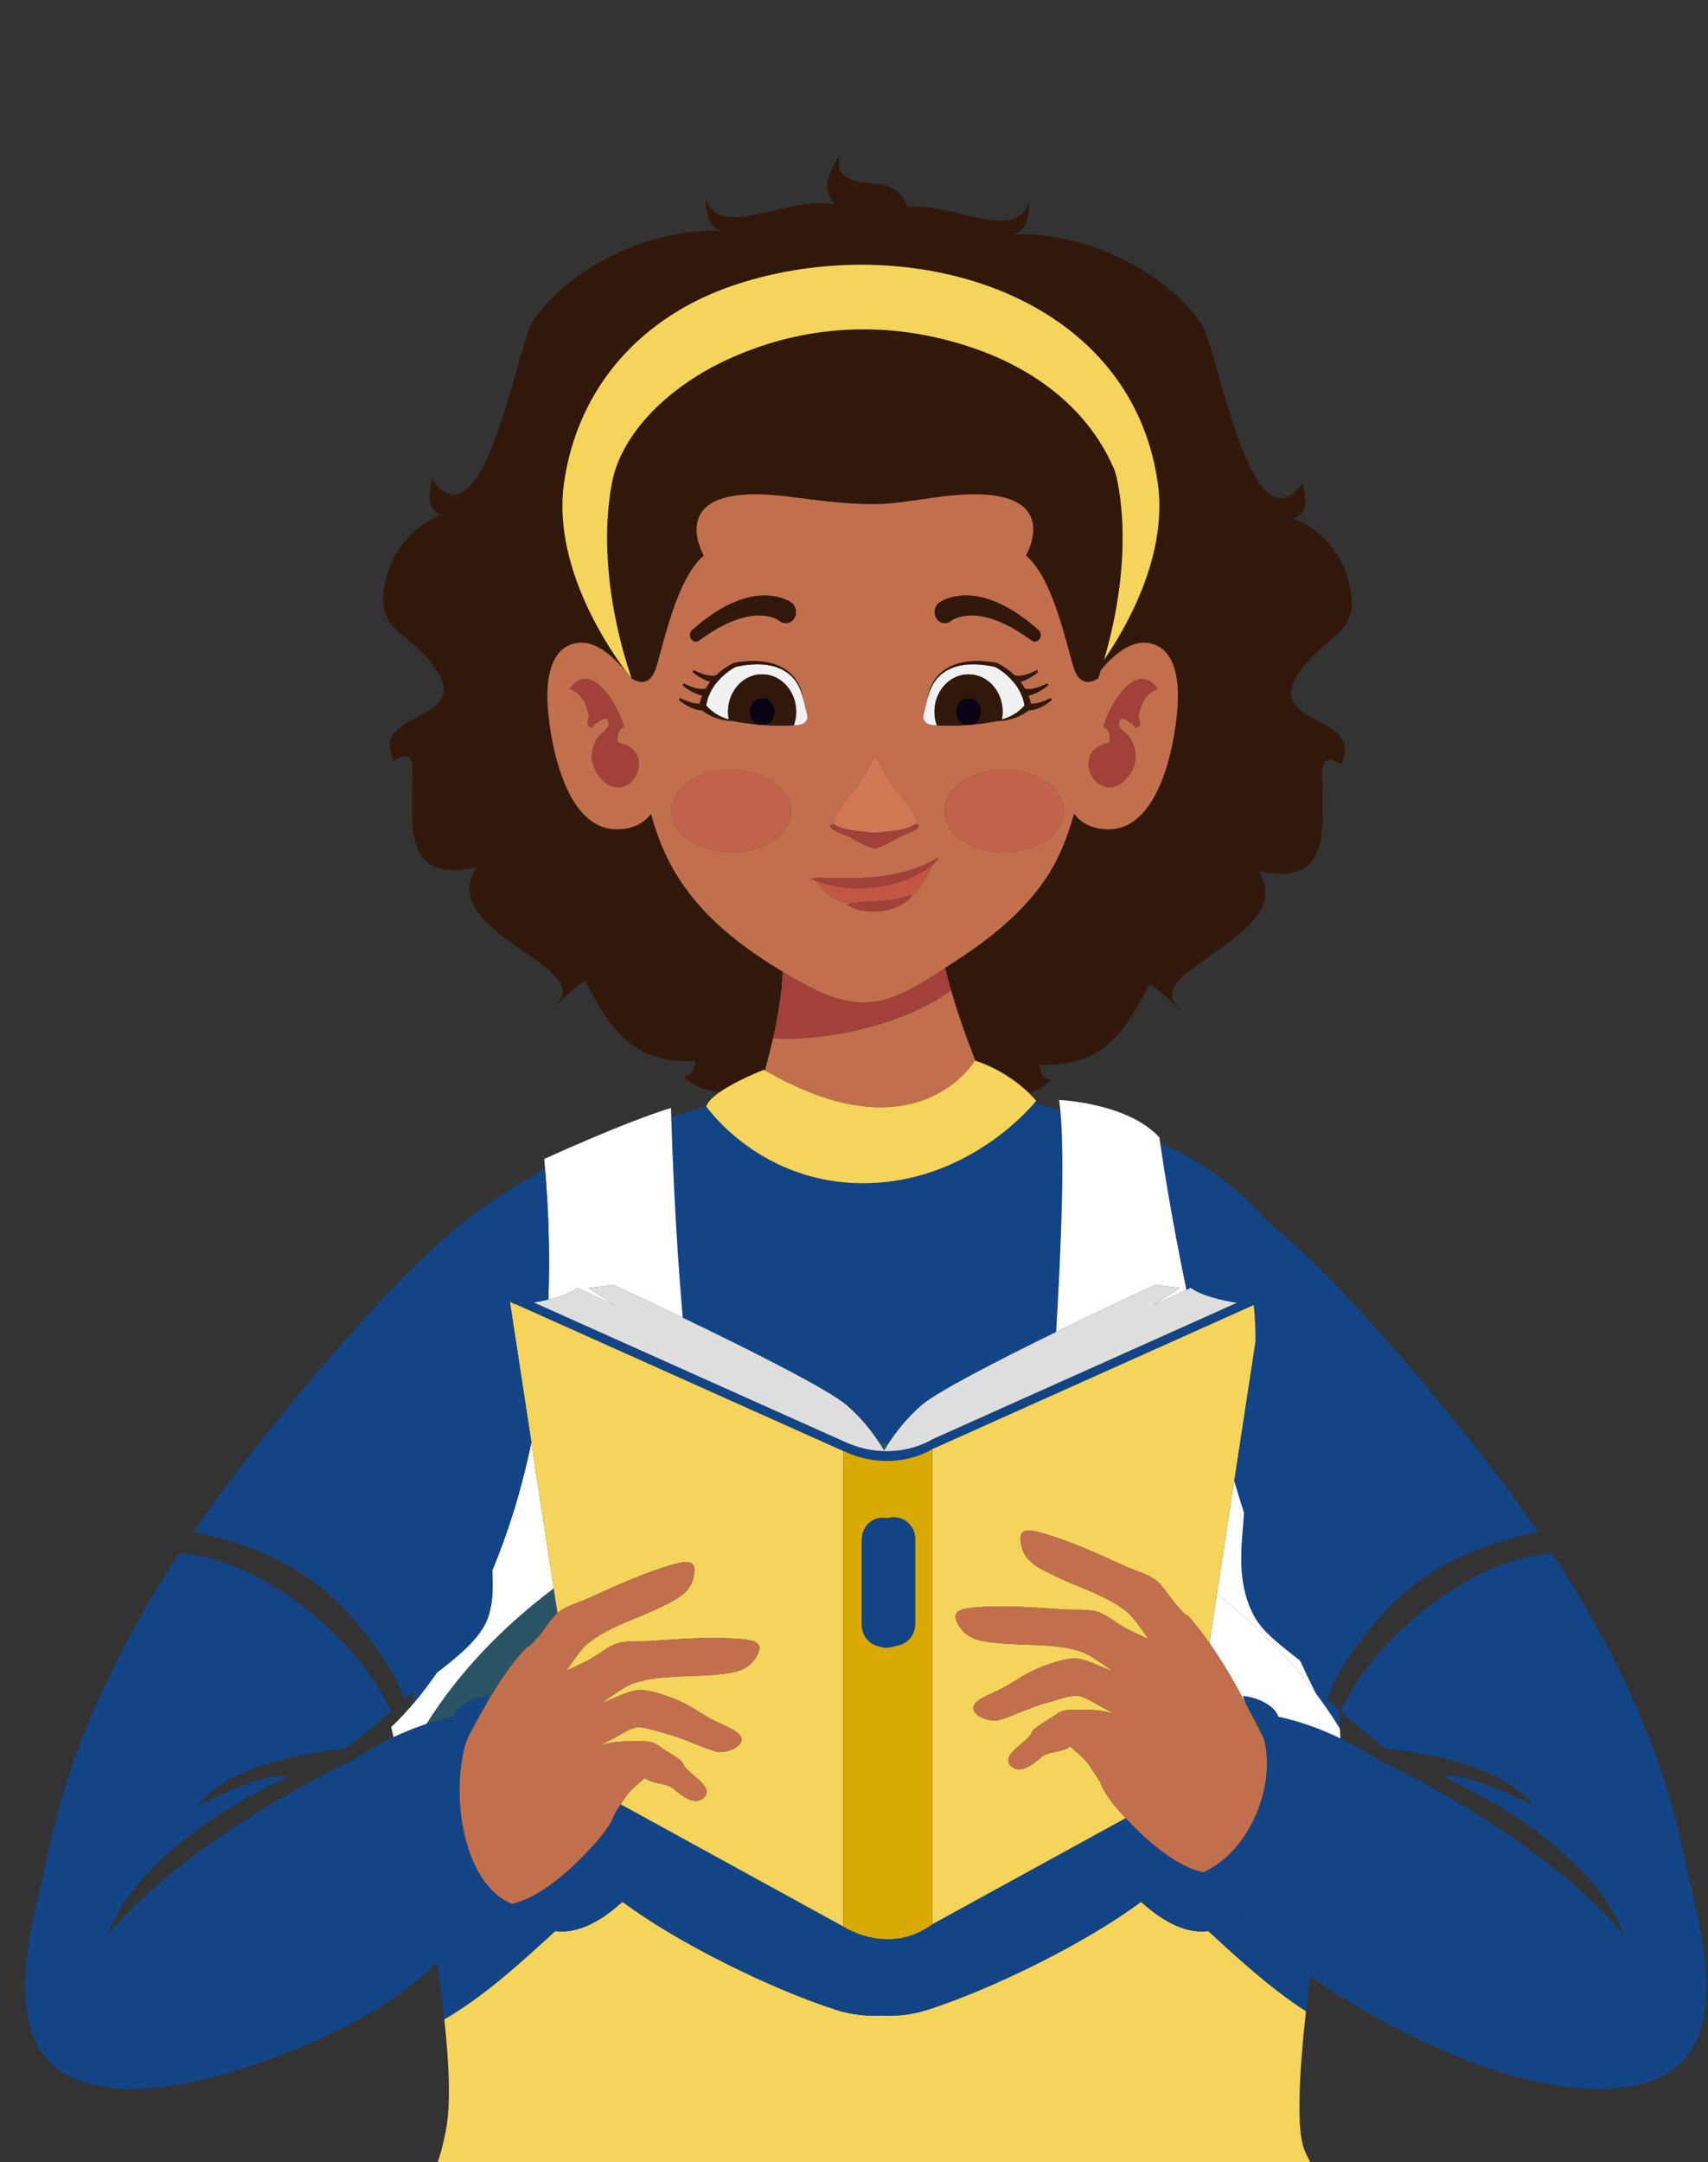 <svg width="64" height="81" viewBox="0 0 64 81" fill="none" xmlns="http://www.w3.org/2000/svg">
<rect x="0" y="0" width="64" height="81" fill="#333333" stroke="none"/>
<g clip-path="url(#clip0_1003_3016)">
<path d="M44.62 48.251C45.03 48.566 45.892 48.739 46.349 48.812L46.937 48.548C46.953 48.662 46.968 48.776 46.98 48.892C47.026 49.34 47.045 49.795 47.046 50.248L46.245 55.481C46.364 55.88 46.487 56.279 46.614 56.678C46.59 56.996 46.564 57.314 46.541 57.632C46.469 58.593 46.489 59.533 46.939 60.445C47.2 60.981 47.634 61.354 48.21 61.818L48.259 61.854C48.385 61.958 48.549 62.086 48.714 62.215C48.903 62.63 49.099 63.037 49.3 63.434C49.627 63.867 49.927 64.31 50.206 64.763C50.206 64.763 50.206 64.763 50.206 64.763C50.194 64.527 50.182 64.291 50.171 64.055C50.195 64.077 50.217 64.097 50.241 64.119C50.5 64.348 50.767 64.58 51.031 64.802C51.285 65.016 51.538 65.217 51.78 65.397C51.833 65.438 51.886 65.477 51.939 65.516C51.939 65.516 51.939 65.516 51.939 65.516C51.94 65.516 51.94 65.516 51.941 65.516C51.941 65.516 56.221 65.856 57.468 67.656C57.468 67.656 54.879 66.294 54.112 66.585C54.112 66.585 59.481 68.872 60.871 72.521C60.871 72.521 58.57 69.407 52.098 66.148C52.098 66.148 52.018 66.116 51.931 66.062C51.934 66.08 51.934 66.099 51.939 66.116C51.38 65.742 50.816 65.416 50.24 65.137C50.235 65.134 50.23 65.132 50.224 65.129C49.476 64.768 48.708 64.49 47.898 64.315C47.751 63.851 47.033 63.578 46.581 63.539C46.587 63.619 46.635 63.739 46.696 63.863C46.716 63.904 46.738 63.944 46.76 63.984C46.831 64.114 46.908 64.234 46.957 64.297C47.139 64.54 47.265 64.824 47.351 65.13C47.835 66.857 46.845 69.354 45.093 70.145C45.066 70.158 45.04 70.174 45.013 70.186C45.213 71.139 45.757 71.829 46.652 71.768C47.249 72.538 48.109 73.304 49.097 74.022C51.312 75.63 54.175 76.997 56.182 77.618C58.355 78.293 62.604 79.091 63.65 76.242C64.401 74.197 63.51 71.531 63.104 69.521C62.962 68.818 62.787 68.12 62.584 67.43C61.992 65.4 61.152 63.429 60.15 61.538C59.543 60.397 58.88 59.284 58.175 58.205C55.027 58.352 51.337 61.559 50.243 64.119C50.071 63.967 49.903 63.818 49.74 63.671C50.03 62.517 51.512 60.781 51.86 60.405C53.474 58.658 55.469 57.839 57.632 57.393C56.771 56.131 55.86 54.915 54.928 53.753L54.92 53.745C54.888 53.706 54.857 53.668 54.827 53.629C53.918 52.504 53.014 51.414 52.083 50.363L52.068 50.345C50.663 48.756 49.206 47.147 47.524 45.8C46.437 44.508 44.95 43.452 43.477 42.843C43.572 43.508 43.886 45.588 44.457 48.329L44.622 48.252L44.62 48.251Z" fill="#124486"/>
<path d="M31.726 52.644C32.265 53.109 32.663 53.622 32.936 54.036C32.97 54.043 33.004 54.05 33.039 54.056C33.082 54.048 33.131 54.035 33.173 54.028V54.085C33.207 54.092 33.241 54.101 33.275 54.109C33.548 53.684 33.963 53.137 34.533 52.644C35.128 52.13 37.467 50.933 39.574 49.902C39.766 46.699 39.895 43.318 39.732 41.617C39.411 41.517 39.088 41.416 38.767 41.316C38.373 41.778 36.092 44.266 32.477 44.328C28.491 44.397 26.464 41.449 26.464 41.449C26.466 41.444 26.469 41.438 26.471 41.434C26.027 41.572 25.582 41.711 25.15 41.846C25.18 42.864 25.291 46.056 25.582 49.368C27.896 50.481 31.023 52.038 31.725 52.645L31.726 52.644Z" fill="#124486"/>
<path d="M39.575 49.902C41.52 48.951 43.269 48.14 43.269 48.14L44.205 48.25L43.217 48.909L44.456 48.327C43.886 45.587 43.571 43.507 43.476 42.841C43.455 42.694 43.444 42.615 43.444 42.615C42.267 41.317 39.685 41.209 39.685 41.209C39.703 41.33 39.719 41.469 39.733 41.617C39.896 43.318 39.766 46.699 39.575 49.902H39.575Z" fill="white"/>
<path d="M45.276 72.347C44.334 72.473 43.423 71.855 42.755 71.249C40.689 72.795 37.153 74.529 34.739 75.302C34.186 75.477 33.623 75.539 33.051 75.513C32.473 75.541 31.899 75.479 31.34 75.302C28.926 74.529 25.39 72.795 23.324 71.249C22.656 71.855 21.745 72.473 20.803 72.347C19.519 73.524 18.176 74.763 16.648 75.652C16.825 77.269 16.886 78.71 16.734 79.658C16.14 83.372 12.876 86.786 12.876 86.786H53.63C53.63 86.786 49.774 82.669 48.883 80.562C48.571 79.82 48.672 77.736 48.936 75.348C47.608 74.495 46.421 73.398 45.276 72.347H45.276Z" fill="#F5D45C"/>
<path d="M20.748 59.513L19.91 54.036C19.526 55.898 19.007 57.492 18.444 58.839C18.487 59.534 18.469 60.255 18.191 60.821C17.929 61.357 17.378 61.861 16.802 62.325C16.66 62.44 16.517 62.552 16.376 62.66C16.032 63.155 15.716 63.556 15.451 63.867C14.971 64.429 14.657 64.701 14.657 64.701C14.657 64.701 14.69 64.839 14.746 65.084C15.151 64.893 15.563 64.726 15.984 64.587C17.163 62.714 18.742 61.027 20.747 59.513H20.748Z" fill="white"/>
<path d="M20.547 48.686C20.948 48.589 21.382 48.448 21.638 48.251L23.042 48.91L22.055 48.251L22.991 48.141C22.991 48.141 24.126 48.666 25.583 49.368C25.293 46.056 25.182 42.864 25.152 41.846C25.145 41.63 25.142 41.511 25.142 41.511C23.462 42.013 20.395 43.42 20.395 43.42C20.406 43.533 20.411 43.642 20.421 43.754C20.569 45.519 20.605 47.165 20.547 48.686H20.547Z" fill="white"/>
<path d="M49.3 63.433C49.099 63.036 48.904 62.629 48.714 62.214C48.549 62.086 48.385 61.957 48.259 61.853L48.21 61.817C47.634 61.353 47.2 60.98 46.939 60.444C46.489 59.532 46.469 58.592 46.541 57.631C46.564 57.313 46.59 56.995 46.614 56.678C46.487 56.278 46.364 55.879 46.245 55.48L45.598 59.718C47.065 60.858 48.296 62.094 49.3 63.433V63.433Z" fill="white"/>
<path d="M28.664 40.098C28.776 39.697 28.88 39.294 28.967 38.891C29.104 38.274 29.209 37.653 29.282 37.032C29.307 36.823 29.319 36.613 29.327 36.403C27.528 35.326 25.858 33.979 24.944 32.016C24.706 31.504 24.529 30.998 24.394 30.491C24.124 30.835 23.728 31.059 23.145 31.069C21.24 31.103 20.64 28.014 20.526 26.52C20.462 25.671 20.53 24.296 21.573 24.097C22.373 23.945 23.074 24.706 23.583 25.317C23.082 24.679 20.656 21.389 21.138 18.069C21.657 14.501 24.039 11.83 27.565 10.664C33.981 8.543 42.342 10.93 43.38 18.069C43.775 20.787 42.22 23.484 41.368 24.723C42.649 20.357 41.775 17.643 41.775 17.643C40.84 15.393 38.884 13.908 36.665 13.109C33.451 11.949 30.063 12.088 26.984 13.601C25.351 14.403 23.627 15.827 23.04 17.643C23.04 17.643 22.072 20.643 23.661 25.411C23.661 25.411 24.304 25.905 24.584 25.015C24.865 24.125 25.356 21.667 26.374 20.812C26.374 20.812 24.724 17.999 29.532 18.604C30.556 18.733 31.581 18.877 32.613 18.889C33.489 18.898 34.411 18.714 35.283 18.604C40.091 17.999 38.441 20.812 38.441 20.812C39.459 21.667 39.95 24.125 40.231 25.015C40.512 25.905 41.154 25.411 41.154 25.411C41.19 25.303 41.223 25.197 41.256 25.091C41.743 24.535 42.369 23.963 43.073 24.097C44.117 24.296 44.184 25.671 44.12 26.519C44.006 28.014 43.406 31.103 41.501 31.069C40.911 31.058 40.513 30.83 40.242 30.479C40.106 30.99 39.93 31.5 39.69 32.015C38.895 33.723 37.408 34.953 35.877 35.957C35.717 36.063 35.564 36.163 35.414 36.261C35.485 36.539 35.556 36.818 35.637 37.095C35.893 37.984 36.203 38.865 36.55 39.74C37.521 40.059 38.2 40.608 38.551 40.947C38.849 40.857 39.132 40.705 39.391 40.473C38.964 40.354 39.049 40.231 38.917 39.888C41.393 39.987 42.127 38.643 43.092 36.861C43.489 37.104 43.887 37.588 44.285 37.83C42.345 36.432 48.792 35.08 47.147 32.625C49.803 33.238 49.551 31.192 49.559 29.593C49.562 29.102 49.352 28.059 50.248 28.631C51.244 26.585 46.754 27.312 49.023 24.754C49.956 23.704 50.916 23.621 50.582 21.97C50.351 20.829 49.536 19.819 48.459 19.431C49.051 19.186 48.935 18.712 48.817 18.1C46.839 20.793 45.643 13.026 45.001 12.107C43.53 10.001 40.451 8.673 37.963 8.779C38.444 8.684 38.569 8.092 38.559 7.569C38.058 9.133 35.703 7.575 34.005 7.754C33.943 7.548 33.815 7.346 33.605 7.164C32.934 6.579 31.19 7.237 31.461 5.785C31.326 6.064 30.96 6.662 30.987 6.976C31.01 7.248 31.14 7.467 31.293 7.674C29.587 7.249 26.976 9.092 26.445 7.436C26.435 7.959 26.56 8.551 27.042 8.646C24.554 8.54 21.475 9.868 20.003 11.974C19.361 12.893 18.166 20.66 16.187 17.967C16.07 18.579 15.954 19.052 16.545 19.298C15.469 19.686 14.654 20.696 14.422 21.837C14.088 23.488 15.049 23.571 15.981 24.621C18.25 27.178 13.761 26.452 14.756 28.498C15.653 27.927 15.443 28.969 15.445 29.46C15.453 31.06 15.201 33.106 17.857 32.492C16.212 34.947 22.659 36.299 20.72 37.697C21.117 37.455 21.515 36.971 21.913 36.728C22.877 38.509 23.611 39.854 26.087 39.755C25.956 40.097 26.04 40.221 25.614 40.34C26.02 40.703 26.483 40.876 26.977 40.909C27.621 40.463 28.625 40.076 28.625 40.076C28.637 40.083 28.649 40.089 28.662 40.097L28.664 40.098Z" fill="#31180A"/>
<path d="M23.04 17.642C23.626 15.826 25.351 14.403 26.983 13.601C30.063 12.088 33.45 11.949 36.665 13.108C38.883 13.908 40.84 15.393 41.775 17.642C41.775 17.642 42.649 20.356 41.368 24.723C42.22 23.483 43.774 20.787 43.379 18.069C42.342 10.929 33.98 8.543 27.564 10.664C24.039 11.829 21.656 14.501 21.138 18.069C20.655 21.389 23.082 24.68 23.583 25.317C23.609 25.349 23.635 25.38 23.661 25.411C22.072 20.643 23.039 17.643 23.04 17.643V17.642Z" fill="#F5D45C"/>
<path d="M33.276 54.109C33.242 54.101 33.207 54.092 33.174 54.085V54.028C33.13 54.036 33.082 54.049 33.039 54.056C33.003 54.05 32.97 54.043 32.936 54.036C33.01 54.148 33.075 54.253 33.13 54.347C33.174 54.273 33.221 54.194 33.276 54.109H33.276Z" fill="#2A5463"/>
<path d="M19.84 61.674C19.967 61.544 20.091 61.413 20.208 61.276C20.427 61.02 20.632 60.657 20.889 60.432L20.748 59.513C18.743 61.027 17.164 62.713 15.985 64.587C16.311 64.479 16.643 64.386 16.983 64.313C17.13 63.849 17.848 63.576 18.3 63.538C18.285 63.729 18.034 64.154 17.925 64.295C17.74 64.541 17.592 64.852 17.479 65.205C18.112 63.986 18.89 62.577 19.749 61.707C19.773 61.683 19.809 61.683 19.84 61.673V61.674Z" fill="#2A5463"/>
<path d="M46.652 71.766C45.756 71.828 45.213 71.137 45.012 70.184C45.04 70.173 45.066 70.156 45.093 70.144C44.115 69.951 42.975 68.977 42.177 68.115L34.933 72.09C33.291 73.301 31.601 72.176 31.601 72.176L23.258 67.598C23.188 67.707 23.119 67.817 23.045 67.924C22.95 68.189 22.785 68.471 22.527 68.787C21.76 69.728 20.33 71.109 19.147 71.33C18.94 72.273 17.974 72.778 17.082 72.717C16.866 72.997 16.626 73.263 16.372 73.518C16.48 74.245 16.574 74.965 16.648 75.652C18.177 74.763 19.519 73.524 20.804 72.347C21.746 72.473 22.657 71.855 23.325 71.25C25.391 72.795 28.927 74.529 31.341 75.302C31.899 75.48 32.473 75.542 33.052 75.513C33.623 75.539 34.186 75.477 34.74 75.302C37.154 74.529 40.69 72.796 42.756 71.25C43.423 71.855 44.335 72.473 45.277 72.347C46.422 73.398 47.61 74.495 48.937 75.348C48.985 74.914 49.039 74.469 49.097 74.02C48.108 73.303 47.249 72.537 46.652 71.767V71.766Z" fill="#124486"/>
<path d="M46.956 64.296C46.908 64.233 46.831 64.113 46.76 63.983C46.974 64.394 47.169 64.781 47.351 65.129C47.265 64.823 47.139 64.539 46.956 64.296Z" fill="#2A5463"/>
<path d="M45.598 59.718L45.317 61.554C45.861 62.325 46.31 63.126 46.697 63.862C46.636 63.738 46.587 63.618 46.581 63.538C47.033 63.577 47.751 63.85 47.899 64.314C48.709 64.489 49.477 64.767 50.225 65.128C50.225 65.121 50.225 65.115 50.224 65.108C50.216 64.992 50.211 64.879 50.206 64.763C49.927 64.309 49.628 63.866 49.3 63.433C48.297 62.094 47.066 60.858 45.598 59.718H45.598Z" fill="white"/>
<path d="M28.967 38.891C28.879 39.294 28.775 39.697 28.663 40.098C34.377 43.419 36.53 39.734 36.53 39.734C36.537 39.737 36.544 39.739 36.55 39.741C36.204 38.866 35.894 37.985 35.638 37.096C34.107 38.261 31.16 39.04 28.967 38.891Z" fill="#C26F4E"/>
<path d="M35.639 37.096C35.558 36.819 35.487 36.541 35.416 36.263C33.498 37.518 32.409 38.12 30.126 36.862C29.859 36.714 29.592 36.562 29.328 36.403C29.32 36.613 29.307 36.823 29.283 37.033C29.209 37.654 29.105 38.274 28.968 38.891C31.162 39.041 34.109 38.261 35.639 37.096L35.639 37.096Z" fill="#A14139"/>
<path d="M35.416 36.262C35.565 36.164 35.718 36.063 35.879 35.959C37.41 34.955 38.896 33.724 39.691 32.017C39.931 31.5 40.108 30.99 40.243 30.48C40.514 30.831 40.912 31.059 41.502 31.07C43.407 31.104 44.008 28.015 44.121 26.52C44.186 25.671 44.117 24.297 43.074 24.098C42.37 23.964 41.745 24.536 41.257 25.092C41.224 25.198 41.191 25.304 41.155 25.412C41.155 25.412 40.513 25.906 40.232 25.016C39.951 24.126 39.46 21.668 38.443 20.813C38.443 20.813 40.092 18 35.284 18.605C34.413 18.715 33.49 18.899 32.614 18.89C31.581 18.878 30.557 18.734 29.534 18.605C24.726 18 26.375 20.813 26.375 20.813C25.358 21.668 24.866 24.126 24.585 25.016C24.305 25.906 23.663 25.412 23.663 25.412C23.637 25.381 23.611 25.35 23.584 25.318C23.075 24.706 22.375 23.945 21.574 24.098C20.531 24.297 20.463 25.672 20.528 26.52C20.642 28.015 21.241 31.104 23.147 31.07C23.729 31.06 24.125 30.837 24.395 30.492C24.531 30.999 24.707 31.505 24.945 32.017C25.858 33.98 27.529 35.326 29.328 36.404C29.592 36.562 29.859 36.714 30.127 36.862C32.409 38.12 33.498 37.519 35.416 36.263L35.416 36.262ZM41.576 27.825C41.624 27.576 41.576 27.336 41.347 27.23C41.519 26.543 42.55 24.639 43.382 25.809C42.85 26.008 42.74 26.473 42.656 26.817C42.639 26.89 42.782 27.099 42.679 27.193C42.496 27.36 42.495 27.11 42.384 27.091C42.293 27.076 41.974 26.673 41.92 27.117C41.897 27.311 42.218 27.474 42.314 27.61C42.661 28.104 42.625 28.729 42.187 29.189C41.138 30.289 39.984 28.116 41.577 27.825H41.576ZM22.543 29.189C22.105 28.729 22.069 28.104 22.416 27.61C22.512 27.474 22.833 27.311 22.81 27.117C22.756 26.673 22.438 27.076 22.346 27.091C22.235 27.11 22.234 27.36 22.051 27.193C21.948 27.099 22.091 26.89 22.074 26.817C21.99 26.473 21.88 26.008 21.349 25.809C22.18 24.639 23.211 26.543 23.383 27.23C23.154 27.336 23.107 27.576 23.154 27.825C24.746 28.116 23.592 30.289 22.544 29.189H22.543ZM32.793 31.798L32.768 31.791L32.742 31.798L32.743 31.783C32.373 31.688 32.15 31.517 31.819 31.351C31.701 31.292 30.791 30.987 31.223 30.869C31.157 30.799 31.367 30.307 31.844 29.786C32.141 29.462 32.404 29.065 32.599 28.657C32.639 28.575 32.673 28.409 32.764 28.376C32.872 28.337 33.114 28.921 33.172 29.018C33.335 29.291 33.516 29.555 33.727 29.786C34.204 30.307 34.414 30.799 34.348 30.87C34.346 30.872 34.341 30.876 34.337 30.879C34.699 31.002 33.831 31.294 33.716 31.352C33.385 31.518 33.161 31.688 32.792 31.784L32.793 31.799L32.793 31.798ZM30.429 32.916C30.639 32.861 30.861 32.897 31.053 32.902C31.237 32.899 31.461 32.893 31.657 32.899C32.061 32.907 32.446 32.898 32.846 32.853C33.24 32.808 33.632 32.74 34.012 32.626C34.395 32.517 34.762 32.357 35.12 32.156L35.157 32.166L35.153 32.2C35.097 32.256 35.037 32.307 34.977 32.358C34.811 32.688 34.669 33.015 34.422 33.301C34.342 33.395 34.253 33.472 34.16 33.541L34.175 33.548L34.169 33.576C33.881 33.909 33.439 34.072 33.019 34.129C32.913 34.141 32.806 34.156 32.699 34.152C32.594 34.148 32.488 34.135 32.383 34.121C32.331 34.114 32.278 34.104 32.226 34.093C32.176 34.084 32.12 34.073 32.063 34.052C31.954 34.014 31.874 33.959 31.775 33.917H31.774L31.762 33.887L31.773 33.876C31.797 33.865 31.822 33.857 31.846 33.85C31.671 33.825 31.503 33.784 31.357 33.714C31.035 33.56 30.785 33.263 30.55 32.987C30.511 32.976 30.471 32.965 30.431 32.958L30.413 32.934L30.429 32.916H30.429ZM37.622 31.928C36.386 31.928 35.384 31.238 35.384 30.386C35.384 29.534 36.386 28.843 37.622 28.843C38.858 28.843 39.86 29.534 39.86 30.386C39.86 31.237 38.858 31.928 37.622 31.928ZM37.795 25.11C37.876 25.171 37.951 25.239 38.025 25.309L38.05 25.305L38.086 25.312C38.115 25.322 38.194 25.322 38.254 25.314C38.318 25.306 38.384 25.292 38.449 25.272C38.581 25.235 38.71 25.18 38.836 25.115L38.896 25.135L38.884 25.192C38.769 25.283 38.647 25.366 38.512 25.435C38.445 25.469 38.375 25.5 38.3 25.524L38.234 25.543C38.3 25.625 38.359 25.713 38.412 25.806L38.424 25.804L38.46 25.81C38.489 25.82 38.569 25.82 38.628 25.812C38.693 25.805 38.758 25.79 38.824 25.771C38.955 25.733 39.084 25.678 39.21 25.614L39.271 25.634L39.258 25.691C39.143 25.781 39.021 25.864 38.886 25.933C38.819 25.968 38.749 25.999 38.674 26.023C38.627 26.036 38.584 26.049 38.534 26.057C38.573 26.156 38.606 26.257 38.631 26.362C38.668 26.366 38.723 26.364 38.768 26.358C38.833 26.351 38.898 26.336 38.964 26.317C39.095 26.28 39.225 26.225 39.35 26.16L39.411 26.18L39.399 26.237C39.284 26.327 39.161 26.41 39.027 26.479C38.96 26.514 38.89 26.545 38.815 26.569C38.735 26.591 38.671 26.614 38.558 26.61H38.555L38.55 26.609C38.479 26.665 38.409 26.712 38.333 26.756C38.234 26.811 38.131 26.858 38.025 26.895C37.814 26.97 37.594 27.008 37.378 27.014L37.374 27.011C37.093 27.069 36.78 27.115 36.466 27.145C36.372 27.153 36.278 27.16 36.184 27.166C35.788 27.192 35.407 27.197 35.105 27.174C35.021 27.169 34.943 27.163 34.871 27.153C34.717 27.132 34.562 26.978 34.597 26.823C34.657 26.566 34.71 26.331 34.771 26.117C34.807 25.873 34.901 25.638 35.046 25.436C35.209 25.212 35.438 25.037 35.695 24.932C35.95 24.824 36.228 24.779 36.503 24.767C36.778 24.758 37.053 24.784 37.324 24.828L37.342 24.834C37.507 24.91 37.653 25.003 37.795 25.109V25.11ZM35.18 22.59C35.253 22.536 35.287 22.521 35.337 22.495C35.384 22.47 35.429 22.454 35.475 22.435C35.565 22.402 35.656 22.374 35.746 22.356C35.926 22.316 36.105 22.307 36.28 22.31C36.631 22.322 36.963 22.409 37.271 22.535C37.584 22.655 37.867 22.824 38.142 23.001C38.275 23.098 38.409 23.191 38.538 23.29L38.911 23.604C39.001 23.679 39.025 23.818 38.963 23.924C38.898 24.036 38.762 24.069 38.659 23.998L38.647 23.989L38.273 23.73C38.146 23.649 38.016 23.576 37.888 23.499C37.626 23.364 37.36 23.238 37.089 23.164C36.819 23.082 36.545 23.042 36.285 23.059C36.156 23.07 36.029 23.089 35.914 23.129C35.854 23.146 35.8 23.17 35.748 23.195C35.724 23.209 35.696 23.221 35.676 23.235L35.636 23.265C35.465 23.402 35.225 23.362 35.099 23.176C34.974 22.99 35.01 22.727 35.181 22.59L35.18 22.59ZM25.939 23.604L26.313 23.29C26.442 23.191 26.576 23.098 26.707 23.001C26.982 22.824 27.266 22.655 27.579 22.535C27.887 22.409 28.219 22.322 28.57 22.31C28.745 22.307 28.924 22.316 29.104 22.356C29.194 22.374 29.284 22.402 29.375 22.435C29.421 22.454 29.465 22.47 29.513 22.495C29.563 22.521 29.597 22.536 29.67 22.59C29.841 22.727 29.877 22.989 29.752 23.175C29.626 23.361 29.386 23.401 29.215 23.264L29.174 23.235C29.154 23.22 29.126 23.209 29.103 23.194C29.05 23.17 28.996 23.145 28.937 23.128C28.822 23.088 28.695 23.07 28.566 23.059C28.306 23.041 28.032 23.082 27.762 23.164C27.49 23.238 27.225 23.364 26.963 23.499C26.835 23.576 26.705 23.649 26.578 23.729L26.204 23.989L26.192 23.998C26.089 24.069 25.953 24.036 25.887 23.923C25.826 23.817 25.85 23.678 25.939 23.604L25.939 23.604ZM27.508 24.834L27.525 24.829C27.796 24.784 28.071 24.759 28.347 24.768C28.622 24.78 28.899 24.825 29.155 24.933C29.412 25.038 29.641 25.213 29.804 25.437C29.949 25.639 30.043 25.874 30.079 26.118C30.14 26.332 30.193 26.567 30.253 26.824C30.288 26.979 30.134 27.133 29.979 27.154C29.908 27.164 29.829 27.169 29.745 27.174C29.443 27.198 29.062 27.193 28.666 27.167C28.573 27.162 28.478 27.154 28.384 27.146C28.07 27.116 27.757 27.07 27.475 27.011V27.012L27.473 27.015C27.256 27.009 27.037 26.971 26.825 26.896C26.719 26.86 26.617 26.812 26.517 26.756C26.442 26.713 26.372 26.666 26.301 26.61H26.299H26.295C26.182 26.615 26.118 26.592 26.039 26.569C25.964 26.545 25.894 26.514 25.826 26.48C25.692 26.411 25.57 26.328 25.454 26.237L25.447 26.173L25.503 26.16C25.628 26.225 25.758 26.28 25.889 26.317C25.955 26.336 26.02 26.351 26.085 26.359C26.128 26.364 26.181 26.366 26.219 26.362C26.244 26.258 26.277 26.156 26.317 26.057C26.268 26.049 26.225 26.037 26.179 26.023C26.104 25.999 26.034 25.968 25.967 25.934C25.832 25.865 25.71 25.782 25.595 25.691L25.587 25.627L25.643 25.614C25.769 25.679 25.898 25.734 26.029 25.771C26.095 25.79 26.161 25.805 26.225 25.812C26.285 25.82 26.364 25.82 26.393 25.811L26.439 25.805C26.491 25.713 26.55 25.625 26.616 25.543L26.552 25.525C26.477 25.501 26.408 25.47 26.34 25.435C26.206 25.366 26.084 25.283 25.968 25.192L25.961 25.128L26.017 25.116C26.142 25.18 26.272 25.235 26.403 25.273C26.468 25.292 26.534 25.307 26.599 25.314C26.659 25.322 26.738 25.322 26.767 25.312L26.826 25.308C26.899 25.238 26.974 25.171 27.054 25.11C27.196 25.003 27.342 24.911 27.508 24.835L27.508 24.834ZM27.399 31.928C26.163 31.928 25.161 31.238 25.161 30.386C25.161 29.534 26.163 28.844 27.399 28.844C28.635 28.844 29.637 29.535 29.637 30.386C29.637 31.238 28.635 31.928 27.399 31.928Z" fill="#C26F4E"/>
<path d="M23.153 27.825C23.105 27.576 23.153 27.336 23.382 27.23C23.21 26.543 22.179 24.639 21.348 25.809C21.879 26.007 21.99 26.473 22.073 26.816C22.091 26.889 21.947 27.099 22.05 27.193C22.233 27.36 22.235 27.11 22.345 27.091C22.437 27.076 22.755 26.673 22.809 27.117C22.833 27.311 22.511 27.474 22.415 27.61C22.068 28.104 22.104 28.729 22.542 29.188C23.591 30.288 24.745 28.116 23.153 27.825H23.153Z" fill="#A14139"/>
<path d="M42.187 29.189C42.625 28.729 42.661 28.104 42.314 27.61C42.218 27.474 41.897 27.311 41.92 27.117C41.974 26.673 42.292 27.076 42.384 27.091C42.495 27.11 42.496 27.36 42.679 27.193C42.782 27.099 42.639 26.889 42.656 26.816C42.739 26.473 42.85 26.007 43.381 25.809C42.55 24.639 41.519 26.543 41.347 27.23C41.576 27.336 41.623 27.576 41.576 27.825C39.984 28.116 41.138 30.288 42.186 29.189H42.187Z" fill="#A14139"/>
<path d="M32.761 31.201C32.761 31.245 32.766 31.29 32.768 31.334C32.771 31.29 32.776 31.245 32.776 31.201C33.278 31.137 33.934 31.142 34.313 30.869C34.324 30.872 34.329 30.875 34.339 30.879C34.342 30.876 34.347 30.872 34.349 30.869C34.415 30.799 34.205 30.307 33.728 29.786C33.517 29.555 33.336 29.291 33.173 29.018C33.115 28.921 32.873 28.336 32.765 28.375C32.674 28.409 32.64 28.574 32.6 28.657C32.406 29.064 32.142 29.461 31.845 29.786C31.368 30.307 31.158 30.799 31.224 30.869C31.224 30.869 31.224 30.869 31.224 30.869C31.602 31.142 32.258 31.136 32.761 31.201L32.761 31.201Z" fill="#D27754"/>
<path d="M34.337 30.879C34.329 30.876 34.322 30.872 34.312 30.869C33.934 31.142 33.277 31.136 32.774 31.201C32.774 31.245 32.77 31.29 32.767 31.334C32.764 31.29 32.76 31.245 32.76 31.201C32.257 31.136 31.601 31.142 31.222 30.869C31.222 30.869 31.222 30.869 31.222 30.869C30.79 30.987 31.7 31.292 31.819 31.351C32.15 31.518 32.373 31.688 32.742 31.783L32.742 31.799L32.767 31.791L32.793 31.799L32.792 31.783C33.161 31.688 33.385 31.518 33.716 31.351C33.831 31.293 34.699 31.002 34.337 30.879Z" fill="#A14139"/>
<path d="M32.476 44.328C36.092 44.266 38.373 41.779 38.766 41.317C38.807 41.269 38.827 41.243 38.827 41.243C38.827 41.243 38.732 41.123 38.551 40.949C38.2 40.61 37.522 40.06 36.55 39.742C36.543 39.74 36.537 39.737 36.53 39.735C36.53 39.735 34.377 43.42 28.663 40.099C28.65 40.091 28.638 40.085 28.625 40.078C28.625 40.078 27.622 40.465 26.977 40.911C26.729 41.083 26.534 41.264 26.471 41.434C26.469 41.439 26.465 41.444 26.463 41.449C26.463 41.449 28.49 44.397 32.476 44.328Z" fill="#F5D45C"/>
<path d="M31.601 53.998C33.489 54.877 34.933 53.928 34.933 53.928L46.349 48.812C45.892 48.739 45.031 48.565 44.621 48.25L44.456 48.328L43.217 48.909L44.205 48.25L43.268 48.14C43.268 48.14 41.519 48.95 39.574 49.902C37.466 50.933 35.128 52.13 34.533 52.644C33.963 53.137 33.548 53.684 33.275 54.109C33.22 54.195 33.173 54.273 33.129 54.347C33.074 54.252 33.009 54.148 32.935 54.036C32.662 53.622 32.264 53.109 31.725 52.644C31.023 52.038 27.896 50.48 25.583 49.367C24.125 48.666 22.99 48.14 22.99 48.14L22.054 48.25L23.042 48.909L21.638 48.25C21.381 48.448 20.947 48.589 20.546 48.686C20.345 48.734 20.154 48.771 19.996 48.798L31.601 53.998L31.601 53.998Z" fill="#DEDEDE"/>
<path d="M34.933 53.928V54.291L46.98 48.892C46.968 48.777 46.953 48.663 46.937 48.549L46.349 48.812L34.933 53.928L34.933 53.928Z" fill="#124486"/>
<path d="M34.933 54.29V53.928C34.933 53.928 33.489 54.877 31.601 53.998V54.36C33.489 55.239 34.933 54.29 34.933 54.29V54.29Z" fill="#124486"/>
<path d="M34.933 54.291V72.091L42.177 68.116C42.013 67.938 41.862 67.765 41.731 67.606C41.474 67.29 41.309 67.007 41.214 66.743C41.107 66.588 41.004 66.43 40.905 66.27C40.653 65.863 40.398 65.707 40.097 65.428C39.826 65.662 39.285 65.604 39.02 65.833C38.753 66.064 38.23 66.504 37.88 66.163C37.444 65.738 38.568 65.245 38.663 64.896C38.703 64.751 39.259 64.445 39.435 64.326C39.7 64.146 39.774 64.075 40.068 64.063C40.516 64.044 41.168 64.037 41.598 64.167L41.745 64.177C41.245 63.996 40.673 63.511 40.3 63.531C39.972 63.547 39.522 63.713 39.187 63.804C38.622 63.957 38.06 64.246 37.479 64.428C37.001 64.578 36.031 64.115 36.697 63.681C36.923 63.534 37.235 63.41 37.487 63.286C37.878 63.094 38.245 62.818 38.618 62.632C39.023 62.431 39.656 62.202 40.103 62.145C40.633 62.078 41.168 62.44 41.705 62.614C41.247 62.295 40.828 61.992 40.544 61.891C39.611 61.56 38.37 61.659 37.389 61.555C36.854 61.499 36.288 61.453 35.964 60.961C35.595 60.401 35.894 60.28 36.486 60.228C37.57 60.132 38.823 60.224 39.893 60.299C40.269 60.325 40.746 60.278 41.103 60.38C41.45 60.478 41.798 60.785 42.119 60.964C42.406 61.124 42.708 61.26 43.01 61.395L43.019 61.382C42.729 60.966 42.469 60.59 42.256 60.412C41.495 59.774 40.297 59.431 39.411 58.989C38.928 58.748 38.413 58.506 38.277 57.93C38.122 57.275 38.443 57.267 39.017 57.426C40.067 57.717 41.211 58.244 42.188 58.69C42.532 58.847 42.996 58.97 43.297 59.191C43.588 59.406 43.81 59.816 44.05 60.096C44.167 60.233 44.292 60.364 44.418 60.493C44.448 60.503 44.486 60.502 44.509 60.527C44.8 60.858 45.068 61.204 45.316 61.556L45.597 59.72L46.245 55.483L47.045 50.25C47.045 49.797 47.026 49.342 46.979 48.893L34.933 54.292V54.291Z" fill="#F5D45C"/>
<path d="M20.89 60.432C20.913 60.411 20.937 60.39 20.962 60.372C21.262 60.151 21.726 60.028 22.07 59.87C23.048 59.424 24.192 58.898 25.241 58.607C25.815 58.447 26.136 58.455 25.982 59.11C25.846 59.687 25.33 59.928 24.848 60.169C23.962 60.611 22.764 60.954 22.002 61.592C21.79 61.77 21.529 62.147 21.24 62.562L21.248 62.576C21.551 62.441 21.852 62.304 22.139 62.145C22.46 61.966 22.808 61.659 23.155 61.56C23.512 61.458 23.989 61.505 24.365 61.479C25.435 61.404 26.688 61.313 27.772 61.408C28.364 61.461 28.663 61.581 28.294 62.141C27.97 62.634 27.404 62.679 26.869 62.736C25.888 62.839 24.647 62.74 23.714 63.072C23.43 63.172 23.012 63.476 22.553 63.794C23.09 63.621 23.625 63.259 24.155 63.326C24.602 63.382 25.235 63.611 25.64 63.813C26.013 63.998 26.38 64.275 26.771 64.467C27.023 64.59 27.335 64.715 27.561 64.862C28.227 65.296 27.257 65.758 26.779 65.608C26.198 65.426 25.636 65.136 25.072 64.984C24.736 64.893 24.286 64.728 23.958 64.712C23.585 64.692 23.013 65.177 22.513 65.357L22.66 65.348C23.089 65.218 23.743 65.226 24.191 65.244C24.484 65.257 24.558 65.327 24.823 65.507C25 65.627 25.555 65.932 25.595 66.077C25.691 66.427 26.814 66.919 26.378 67.344C26.029 67.686 25.505 67.246 25.238 67.015C24.974 66.786 24.432 66.844 24.162 66.609C23.86 66.888 23.605 67.044 23.353 67.452C23.322 67.501 23.289 67.549 23.258 67.598L31.601 72.176V54.36L19.28 48.838L19.289 48.863L19.104 48.76L19.911 54.035L20.748 59.513L20.889 60.432L20.89 60.432Z" fill="#F5D45C"/>
<path d="M34.933 54.291C34.933 54.291 33.489 55.24 31.601 54.361V72.177C31.601 72.177 33.291 73.301 34.933 72.091V54.291ZM32.294 57.672C32.294 57.206 32.686 56.812 33.143 56.871L33.198 56.876C33.238 56.876 33.291 56.87 33.351 56.859C33.84 56.774 34.29 57.144 34.29 57.648V60.855C34.29 61.219 34.049 61.537 33.702 61.632C33.505 61.685 33.307 61.73 33.198 61.73C33.122 61.73 32.994 61.699 32.858 61.657C32.524 61.553 32.294 61.242 32.294 60.886V57.672Z" fill="#D8AA03"/>
<path d="M19.289 48.863L19.28 48.839L31.601 54.36V53.998L19.996 48.797L19.104 48.398V48.76L19.289 48.863Z" fill="#124486"/>
<path d="M32.859 61.656C32.995 61.698 33.122 61.729 33.198 61.729C33.308 61.729 33.505 61.685 33.703 61.631C34.049 61.537 34.291 61.218 34.291 60.854V57.648C34.291 57.144 33.84 56.773 33.352 56.858C33.291 56.869 33.239 56.875 33.198 56.875L33.143 56.871C32.687 56.812 32.294 57.205 32.294 57.672V60.886C32.294 61.241 32.524 61.553 32.859 61.656Z" fill="#124486"/>
<path d="M44.51 60.526C44.487 60.501 44.449 60.502 44.419 60.492C44.292 60.362 44.168 60.231 44.051 60.094C43.811 59.814 43.589 59.404 43.297 59.189C42.997 58.968 42.533 58.845 42.189 58.688C41.211 58.242 40.068 57.716 39.018 57.425C38.444 57.265 38.123 57.273 38.278 57.928C38.414 58.505 38.929 58.746 39.412 58.987C40.297 59.429 41.495 59.772 42.257 60.41C42.47 60.588 42.73 60.965 43.019 61.38L43.011 61.394C42.708 61.259 42.406 61.122 42.12 60.962C41.799 60.784 41.451 60.477 41.104 60.378C40.746 60.276 40.269 60.324 39.893 60.297C38.824 60.222 37.571 60.131 36.487 60.227C35.894 60.279 35.596 60.399 35.965 60.959C36.289 61.452 36.855 61.498 37.389 61.554C38.371 61.657 39.612 61.559 40.544 61.89C40.828 61.99 41.247 62.294 41.706 62.612C41.169 62.439 40.634 62.077 40.104 62.144C39.657 62.2 39.024 62.429 38.619 62.631C38.246 62.816 37.878 63.093 37.488 63.285C37.236 63.408 36.923 63.533 36.697 63.68C36.032 64.114 37.002 64.576 37.48 64.426C38.061 64.244 38.623 63.955 39.187 63.802C39.523 63.711 39.973 63.546 40.3 63.529C40.674 63.51 41.245 63.994 41.746 64.175L41.598 64.165C41.169 64.036 40.516 64.043 40.068 64.062C39.775 64.074 39.701 64.145 39.435 64.325C39.259 64.444 38.704 64.749 38.664 64.894C38.568 65.244 37.444 65.737 37.881 66.162C38.23 66.503 38.753 66.063 39.021 65.832C39.285 65.603 39.827 65.661 40.097 65.427C40.398 65.705 40.654 65.861 40.906 66.269C41.005 66.429 41.108 66.587 41.215 66.741C41.31 67.006 41.474 67.288 41.732 67.604C41.862 67.764 42.014 67.937 42.177 68.114C42.975 68.976 44.115 69.951 45.093 70.143C46.844 69.352 47.835 66.854 47.35 65.127C47.169 64.78 46.974 64.392 46.76 63.982C46.737 63.942 46.716 63.901 46.696 63.86C46.309 63.125 45.86 62.324 45.316 61.553C45.067 61.2 44.8 60.855 44.509 60.525L44.51 60.526Z" fill="#C26F4E"/>
<path d="M22.527 68.787C22.784 68.471 22.949 68.189 23.044 67.924C23.118 67.817 23.188 67.707 23.258 67.598C23.289 67.549 23.322 67.501 23.353 67.452C23.605 67.044 23.86 66.889 24.161 66.61C24.432 66.844 24.973 66.786 25.238 67.015C25.505 67.246 26.028 67.686 26.378 67.345C26.814 66.92 25.69 66.427 25.595 66.077C25.555 65.932 24.999 65.627 24.823 65.508C24.558 65.328 24.484 65.257 24.191 65.244C23.743 65.225 23.09 65.218 22.66 65.348L22.513 65.358C23.013 65.177 23.585 64.692 23.958 64.712C24.286 64.728 24.736 64.894 25.072 64.984C25.636 65.137 26.198 65.427 26.779 65.608C27.257 65.758 28.227 65.295 27.561 64.862C27.335 64.715 27.023 64.591 26.77 64.467C26.38 64.275 26.013 63.998 25.64 63.813C25.235 63.611 24.602 63.382 24.155 63.326C23.625 63.259 23.09 63.62 22.553 63.794C23.011 63.476 23.43 63.173 23.714 63.072C24.647 62.741 25.888 62.84 26.869 62.736C27.404 62.68 27.97 62.634 28.294 62.141C28.663 61.581 28.364 61.461 27.772 61.409C26.688 61.313 25.435 61.404 24.365 61.479C23.989 61.506 23.512 61.459 23.155 61.56C22.808 61.659 22.46 61.966 22.139 62.145C21.852 62.304 21.55 62.44 21.248 62.576L21.24 62.562C21.529 62.147 21.79 61.77 22.002 61.593C22.764 60.955 23.962 60.611 24.848 60.169C25.33 59.928 25.845 59.687 25.982 59.111C26.136 58.455 25.815 58.447 25.241 58.607C24.192 58.898 23.048 59.424 22.07 59.871C21.726 60.028 21.262 60.151 20.962 60.372C20.937 60.39 20.913 60.412 20.89 60.432C20.633 60.657 20.428 61.02 20.208 61.277C20.091 61.414 19.967 61.545 19.84 61.674C19.81 61.685 19.774 61.684 19.75 61.709C18.891 62.578 18.113 63.987 17.48 65.206C16.839 67.205 17.352 70.57 19.151 71.316C19.15 71.321 19.149 71.326 19.147 71.331C20.33 71.11 21.759 69.729 22.527 68.787L22.527 68.787Z" fill="#C26F4E"/>
<path d="M8.7 77.617C11.277 76.819 14.358 75.541 16.372 73.518C16.626 73.262 16.866 72.997 17.082 72.717C17.974 72.778 18.94 72.273 19.147 71.33C19.148 71.325 19.15 71.32 19.151 71.315C17.352 70.569 16.839 67.204 17.48 65.205C17.593 64.852 17.741 64.541 17.925 64.296C18.035 64.154 18.286 63.729 18.301 63.538C17.849 63.577 17.131 63.85 16.983 64.314C16.644 64.387 16.312 64.479 15.986 64.587C15.564 64.726 15.153 64.893 14.748 65.084C14.135 65.373 13.537 65.717 12.942 66.114C12.947 66.098 12.947 66.079 12.95 66.061C12.864 66.115 12.785 66.146 12.785 66.146C6.313 69.406 4.012 72.519 4.012 72.519C5.402 68.87 10.771 66.584 10.771 66.584C10.004 66.292 7.415 67.654 7.415 67.654C8.662 65.854 12.942 65.514 12.942 65.514C12.995 65.475 13.049 65.437 13.102 65.395C13.343 65.215 13.597 65.014 13.851 64.8C14.115 64.578 14.381 64.347 14.64 64.117C13.546 61.557 9.855 58.349 6.708 58.202C6.002 59.282 5.34 60.395 4.733 61.536C3.73 63.427 2.89 65.397 2.299 67.428C2.096 68.118 1.92 68.816 1.778 69.519C1.372 71.528 0.481 74.195 1.232 76.24C2.278 79.089 6.527 78.291 8.7 77.616V77.617Z" fill="#124486"/>
<path d="M13.023 60.403C13.371 60.779 14.853 62.515 15.143 63.669C15.242 63.582 15.336 63.496 15.43 63.414C15.444 63.401 15.462 63.387 15.477 63.374C15.469 63.538 15.46 63.702 15.452 63.867C15.717 63.556 16.033 63.154 16.377 62.66C16.518 62.551 16.662 62.439 16.803 62.325C17.38 61.861 17.93 61.356 18.192 60.82C18.47 60.255 18.488 59.534 18.445 58.838C19.008 57.491 19.527 55.898 19.912 54.035L19.105 48.76V48.397L19.997 48.797C20.155 48.77 20.346 48.733 20.547 48.684C20.606 47.164 20.569 45.518 20.421 43.753C20.264 43.856 20.108 43.963 19.956 44.075C17.089 45.594 14.894 47.992 12.816 50.342C11.88 51.398 10.97 52.496 10.057 53.627C10.026 53.666 9.996 53.704 9.963 53.743C9.029 54.907 8.115 56.126 7.252 57.39C9.415 57.836 11.41 58.655 13.024 60.402L13.023 60.403Z" fill="#124486"/>
<path d="M30.062 26.064C30.029 25.954 29.993 25.85 29.952 25.754C29.902 25.65 29.842 25.551 29.771 25.462C29.602 25.252 29.375 25.095 29.125 25.007C28.876 24.915 28.609 24.886 28.344 24.887C28.082 24.891 27.822 24.928 27.565 24.983C27.323 25.113 27.1 25.293 26.916 25.502L26.885 25.538C26.865 25.561 26.843 25.583 26.824 25.607C26.722 25.735 26.64 25.877 26.576 26.024C26.516 26.153 26.484 26.292 26.458 26.43C26.506 26.486 26.563 26.544 26.623 26.595C26.702 26.662 26.787 26.724 26.878 26.776C27.011 26.855 27.158 26.912 27.308 26.958C27.288 26.863 27.278 26.763 27.278 26.664C27.278 25.889 27.85 25.263 28.555 25.263C29.26 25.263 29.832 25.889 29.832 26.664C29.832 26.844 29.801 27.014 29.743 27.174C29.827 27.169 29.906 27.164 29.977 27.153C30.131 27.132 30.286 26.978 30.251 26.823C30.191 26.567 30.138 26.331 30.077 26.118C30.081 26.146 30.088 26.174 30.091 26.202C30.085 26.155 30.073 26.11 30.062 26.064H30.062Z" fill="#F2F1F1"/>
<path d="M29.029 26.664C29.029 26.378 28.818 26.146 28.557 26.146C28.295 26.146 28.084 26.378 28.084 26.664C28.084 26.883 28.209 27.068 28.384 27.146C28.478 27.154 28.572 27.161 28.666 27.167C28.874 27.113 29.029 26.909 29.029 26.664V26.664Z" fill="#090313"/>
<path d="M26.19 23.998L26.203 23.989L26.577 23.73C26.704 23.649 26.834 23.576 26.962 23.499C27.224 23.364 27.489 23.238 27.761 23.164C28.03 23.082 28.305 23.042 28.564 23.059C28.693 23.07 28.82 23.089 28.936 23.129C28.995 23.146 29.049 23.17 29.102 23.195C29.125 23.209 29.153 23.221 29.173 23.235L29.214 23.264C29.384 23.402 29.624 23.362 29.75 23.176C29.876 22.989 29.84 22.727 29.669 22.59C29.596 22.537 29.561 22.521 29.511 22.496C29.465 22.471 29.42 22.455 29.374 22.435C29.283 22.402 29.193 22.374 29.102 22.357C28.922 22.316 28.744 22.307 28.569 22.311C28.218 22.323 27.886 22.41 27.577 22.536C27.265 22.655 26.981 22.825 26.706 23.002C26.574 23.098 26.44 23.191 26.311 23.291L25.938 23.605C25.848 23.68 25.824 23.818 25.886 23.924C25.951 24.037 26.087 24.07 26.19 23.999L26.19 23.998Z" fill="#31180A"/>
<path d="M36.294 25.263C36.999 25.263 37.571 25.889 37.571 26.664C37.571 26.764 37.561 26.863 37.541 26.958C37.692 26.912 37.839 26.855 37.971 26.776C38.062 26.724 38.147 26.662 38.226 26.595C38.286 26.545 38.343 26.487 38.391 26.43C38.365 26.292 38.333 26.154 38.273 26.025C38.209 25.877 38.127 25.735 38.025 25.608C38.004 25.58 37.979 25.555 37.956 25.528L37.947 25.517C37.761 25.302 37.532 25.115 37.284 24.982C37.028 24.927 36.766 24.891 36.505 24.887C36.24 24.886 35.973 24.915 35.724 25.007C35.474 25.095 35.247 25.251 35.078 25.462C35.007 25.551 34.948 25.65 34.898 25.753C34.856 25.851 34.82 25.953 34.787 26.064C34.776 26.11 34.765 26.155 34.758 26.202C34.761 26.174 34.767 26.146 34.772 26.118C34.711 26.331 34.658 26.567 34.598 26.823C34.563 26.978 34.718 27.133 34.873 27.153C34.944 27.164 35.022 27.169 35.106 27.174C35.048 27.014 35.017 26.844 35.017 26.664C35.017 25.889 35.589 25.263 36.294 25.263H36.294Z" fill="#F2F1F1"/>
<path d="M36.764 26.664C36.764 26.378 36.554 26.146 36.292 26.146C36.031 26.146 35.82 26.378 35.82 26.664C35.82 26.909 35.975 27.112 36.183 27.166C36.277 27.161 36.371 27.153 36.465 27.145C36.64 27.068 36.764 26.883 36.764 26.663V26.664Z" fill="#090313"/>
<path d="M35.635 23.264L35.675 23.235C35.695 23.22 35.723 23.208 35.747 23.194C35.799 23.169 35.853 23.145 35.913 23.128C36.028 23.088 36.155 23.07 36.284 23.059C36.544 23.041 36.818 23.082 37.088 23.163C37.359 23.237 37.625 23.364 37.887 23.498C38.014 23.576 38.145 23.649 38.272 23.729L38.646 23.989L38.658 23.997C38.761 24.069 38.897 24.035 38.962 23.923C39.024 23.817 39 23.678 38.91 23.603L38.537 23.29C38.408 23.19 38.274 23.097 38.142 23C37.867 22.823 37.583 22.654 37.27 22.535C36.962 22.409 36.63 22.322 36.279 22.31C36.104 22.306 35.925 22.315 35.745 22.355C35.655 22.373 35.565 22.401 35.474 22.434C35.428 22.454 35.384 22.469 35.336 22.494C35.286 22.52 35.252 22.536 35.179 22.589C35.008 22.726 34.972 22.988 35.097 23.175C35.223 23.361 35.463 23.401 35.634 23.263L35.635 23.264Z" fill="#31180A"/>
<path d="M26.827 25.308L26.767 25.312C26.738 25.322 26.659 25.322 26.599 25.314C26.535 25.306 26.469 25.292 26.404 25.273C26.273 25.235 26.143 25.18 26.017 25.116L25.961 25.128L25.969 25.192C26.084 25.283 26.207 25.366 26.341 25.435C26.408 25.47 26.478 25.5 26.553 25.524L26.616 25.543C26.551 25.625 26.492 25.712 26.439 25.805L26.394 25.811C26.364 25.821 26.285 25.821 26.226 25.812C26.161 25.805 26.096 25.791 26.03 25.771C25.899 25.734 25.769 25.679 25.643 25.614L25.587 25.627L25.595 25.691C25.71 25.781 25.833 25.864 25.967 25.933C26.034 25.968 26.104 25.999 26.179 26.023C26.226 26.036 26.268 26.049 26.317 26.057C26.278 26.156 26.245 26.258 26.219 26.362C26.182 26.365 26.129 26.364 26.085 26.358C26.021 26.351 25.955 26.337 25.89 26.317C25.759 26.28 25.629 26.225 25.503 26.16L25.447 26.173L25.455 26.237C25.57 26.328 25.693 26.411 25.827 26.48C25.894 26.514 25.964 26.545 26.039 26.569C26.119 26.592 26.183 26.614 26.295 26.61H26.299H26.301C26.372 26.666 26.442 26.713 26.518 26.756C26.617 26.812 26.72 26.859 26.826 26.896C27.037 26.971 27.256 27.009 27.473 27.015L27.476 27.012V27.011C27.758 27.07 28.07 27.116 28.385 27.146C28.209 27.069 28.085 26.883 28.085 26.664C28.085 26.378 28.296 26.146 28.557 26.146C28.819 26.146 29.029 26.378 29.029 26.664C29.029 26.909 28.874 27.112 28.666 27.166C29.062 27.192 29.443 27.197 29.745 27.174C29.804 27.014 29.834 26.844 29.834 26.664C29.834 25.889 29.263 25.262 28.557 25.262C27.852 25.262 27.281 25.889 27.281 26.664C27.281 26.764 27.291 26.863 27.311 26.958C27.16 26.912 27.013 26.855 26.88 26.776C26.789 26.723 26.704 26.662 26.625 26.595C26.565 26.545 26.509 26.487 26.46 26.43C26.487 26.292 26.518 26.153 26.579 26.024C26.642 25.877 26.725 25.735 26.826 25.607C26.845 25.583 26.867 25.561 26.887 25.537L26.918 25.501C27.102 25.293 27.326 25.112 27.567 24.983C27.824 24.928 28.085 24.891 28.346 24.887C28.611 24.886 28.878 24.916 29.128 25.007C29.378 25.095 29.604 25.251 29.774 25.462C29.845 25.551 29.903 25.65 29.954 25.754C30.002 25.852 30.039 25.956 30.064 26.064C30.075 26.109 30.087 26.155 30.094 26.202C30.091 26.174 30.084 26.146 30.08 26.118C30.044 25.874 29.949 25.639 29.805 25.437C29.642 25.213 29.413 25.037 29.156 24.933C28.9 24.824 28.623 24.78 28.348 24.767C28.072 24.758 27.797 24.784 27.526 24.828L27.509 24.834C27.343 24.91 27.197 25.003 27.055 25.109C26.975 25.17 26.9 25.237 26.827 25.307L26.827 25.308Z" fill="#31180A"/>
<path d="M37.323 24.829C37.052 24.785 36.777 24.759 36.501 24.768C36.227 24.78 35.949 24.825 35.693 24.934C35.437 25.038 35.208 25.214 35.045 25.438C34.9 25.639 34.806 25.875 34.77 26.119C34.765 26.147 34.759 26.175 34.756 26.203C34.762 26.156 34.774 26.111 34.785 26.065C34.81 25.957 34.848 25.853 34.896 25.754C34.946 25.651 35.005 25.552 35.075 25.462C35.245 25.253 35.471 25.096 35.721 25.008C35.971 24.916 36.238 24.886 36.503 24.888C36.764 24.892 37.025 24.929 37.282 24.983C37.53 25.116 37.758 25.303 37.945 25.518L37.954 25.529C37.977 25.556 38.001 25.581 38.023 25.608C38.125 25.736 38.207 25.878 38.27 26.026C38.331 26.154 38.362 26.293 38.389 26.431C38.341 26.488 38.284 26.545 38.224 26.596C38.145 26.663 38.06 26.725 37.969 26.777C37.836 26.856 37.689 26.913 37.538 26.959C37.558 26.864 37.568 26.764 37.568 26.665C37.568 25.89 36.997 25.264 36.291 25.264C35.586 25.264 35.014 25.89 35.014 26.665C35.014 26.845 35.045 27.015 35.103 27.175C35.405 27.198 35.786 27.193 36.182 27.167C35.974 27.113 35.819 26.91 35.819 26.665C35.819 26.379 36.03 26.147 36.291 26.147C36.553 26.147 36.764 26.379 36.764 26.665C36.764 26.884 36.639 27.069 36.464 27.147C36.779 27.117 37.091 27.071 37.373 27.012L37.376 27.016C37.593 27.01 37.812 26.972 38.023 26.898C38.129 26.861 38.232 26.813 38.331 26.758C38.407 26.715 38.478 26.666 38.549 26.611L38.553 26.611H38.556C38.669 26.616 38.733 26.593 38.813 26.57C38.888 26.546 38.958 26.515 39.025 26.481C39.159 26.412 39.282 26.329 39.397 26.238L39.409 26.181L39.349 26.162C39.223 26.226 39.093 26.281 38.962 26.319C38.897 26.337 38.831 26.352 38.766 26.36C38.722 26.366 38.667 26.367 38.629 26.363C38.604 26.259 38.571 26.158 38.532 26.058C38.582 26.051 38.625 26.038 38.672 26.024C38.748 26 38.818 25.969 38.885 25.935C39.019 25.866 39.141 25.783 39.257 25.692L39.269 25.635L39.208 25.615C39.083 25.68 38.953 25.735 38.822 25.773C38.756 25.791 38.691 25.806 38.626 25.814C38.566 25.821 38.488 25.821 38.458 25.812L38.422 25.805L38.41 25.807C38.357 25.715 38.299 25.627 38.233 25.544L38.298 25.526C38.373 25.502 38.443 25.471 38.51 25.436C38.645 25.367 38.767 25.284 38.882 25.194L38.895 25.137L38.834 25.117C38.708 25.181 38.579 25.236 38.447 25.274C38.382 25.293 38.316 25.308 38.252 25.315C38.192 25.323 38.113 25.323 38.084 25.313L38.048 25.307L38.023 25.311C37.95 25.24 37.874 25.172 37.793 25.111C37.651 25.005 37.505 24.912 37.34 24.836L37.323 24.83L37.323 24.829Z" fill="#31180A"/>
<path d="M27.398 31.928C28.634 31.928 29.636 31.238 29.636 30.386C29.636 29.534 28.634 28.844 27.398 28.844C26.162 28.844 25.16 29.534 25.16 30.386C25.16 31.238 26.162 31.928 27.398 31.928Z" fill="#C1634A"/>
<path d="M37.621 31.928C38.857 31.928 39.859 31.238 39.859 30.386C39.859 29.534 38.857 28.844 37.621 28.844C36.385 28.844 35.383 29.534 35.383 30.386C35.383 31.238 36.385 31.928 37.621 31.928Z" fill="#C1634A"/>
<path d="M32.891 33.224C32.682 33.25 32.476 33.271 32.263 33.277C32.05 33.28 31.84 33.266 31.635 33.239C31.532 33.228 31.431 33.212 31.33 33.196C31.232 33.18 31.128 33.169 31.018 33.138C30.85 33.094 30.704 33.03 30.55 32.987C30.785 33.263 31.036 33.56 31.357 33.715C31.503 33.784 31.671 33.825 31.846 33.85C31.932 33.827 32.022 33.825 32.094 33.816C32.18 33.801 32.292 33.784 32.388 33.779C32.587 33.761 32.786 33.781 32.98 33.758C33.37 33.727 33.745 33.667 34.138 33.531L34.16 33.541C34.253 33.472 34.341 33.395 34.422 33.301C34.669 33.015 34.811 32.688 34.977 32.358C34.718 32.58 34.421 32.759 34.107 32.894C33.718 33.061 33.306 33.164 32.89 33.223L32.891 33.224Z" fill="#C35744"/>
<path d="M30.549 32.987C30.703 33.03 30.85 33.094 31.018 33.138C31.127 33.169 31.231 33.18 31.329 33.196C31.43 33.212 31.532 33.229 31.634 33.239C31.839 33.266 32.049 33.28 32.263 33.277C32.475 33.271 32.681 33.251 32.89 33.224C33.305 33.165 33.718 33.062 34.107 32.895C34.421 32.76 34.718 32.581 34.977 32.359C35.037 32.308 35.097 32.256 35.152 32.2L35.157 32.167L35.12 32.157C34.762 32.358 34.395 32.518 34.012 32.626C33.632 32.741 33.24 32.808 32.846 32.854C32.446 32.899 32.061 32.908 31.657 32.9C31.46 32.894 31.236 32.901 31.053 32.903C30.86 32.898 30.639 32.862 30.429 32.917L30.413 32.934L30.431 32.959C30.471 32.966 30.511 32.977 30.55 32.988L30.549 32.987Z" fill="#A14139"/>
<path d="M32.98 33.758C32.786 33.782 32.588 33.762 32.388 33.78C32.292 33.786 32.18 33.803 32.094 33.817C32.022 33.825 31.933 33.827 31.846 33.851C31.821 33.858 31.797 33.866 31.774 33.877L31.762 33.888L31.774 33.918H31.775C31.874 33.96 31.954 34.015 32.063 34.053C32.12 34.074 32.176 34.085 32.226 34.094C32.278 34.105 32.33 34.115 32.383 34.121C32.488 34.137 32.594 34.149 32.7 34.153C32.805 34.157 32.913 34.141 33.019 34.13C33.439 34.072 33.881 33.91 34.169 33.577L34.175 33.549L34.16 33.542L34.139 33.532C33.745 33.668 33.371 33.728 32.98 33.759L32.98 33.758Z" fill="#A14139"/>
</g>
<defs>
<clipPath id="clip0_1003_3016">
<rect width="63" height="81" fill="white" transform="translate(0.941)"/>
</clipPath>
</defs>
</svg>
